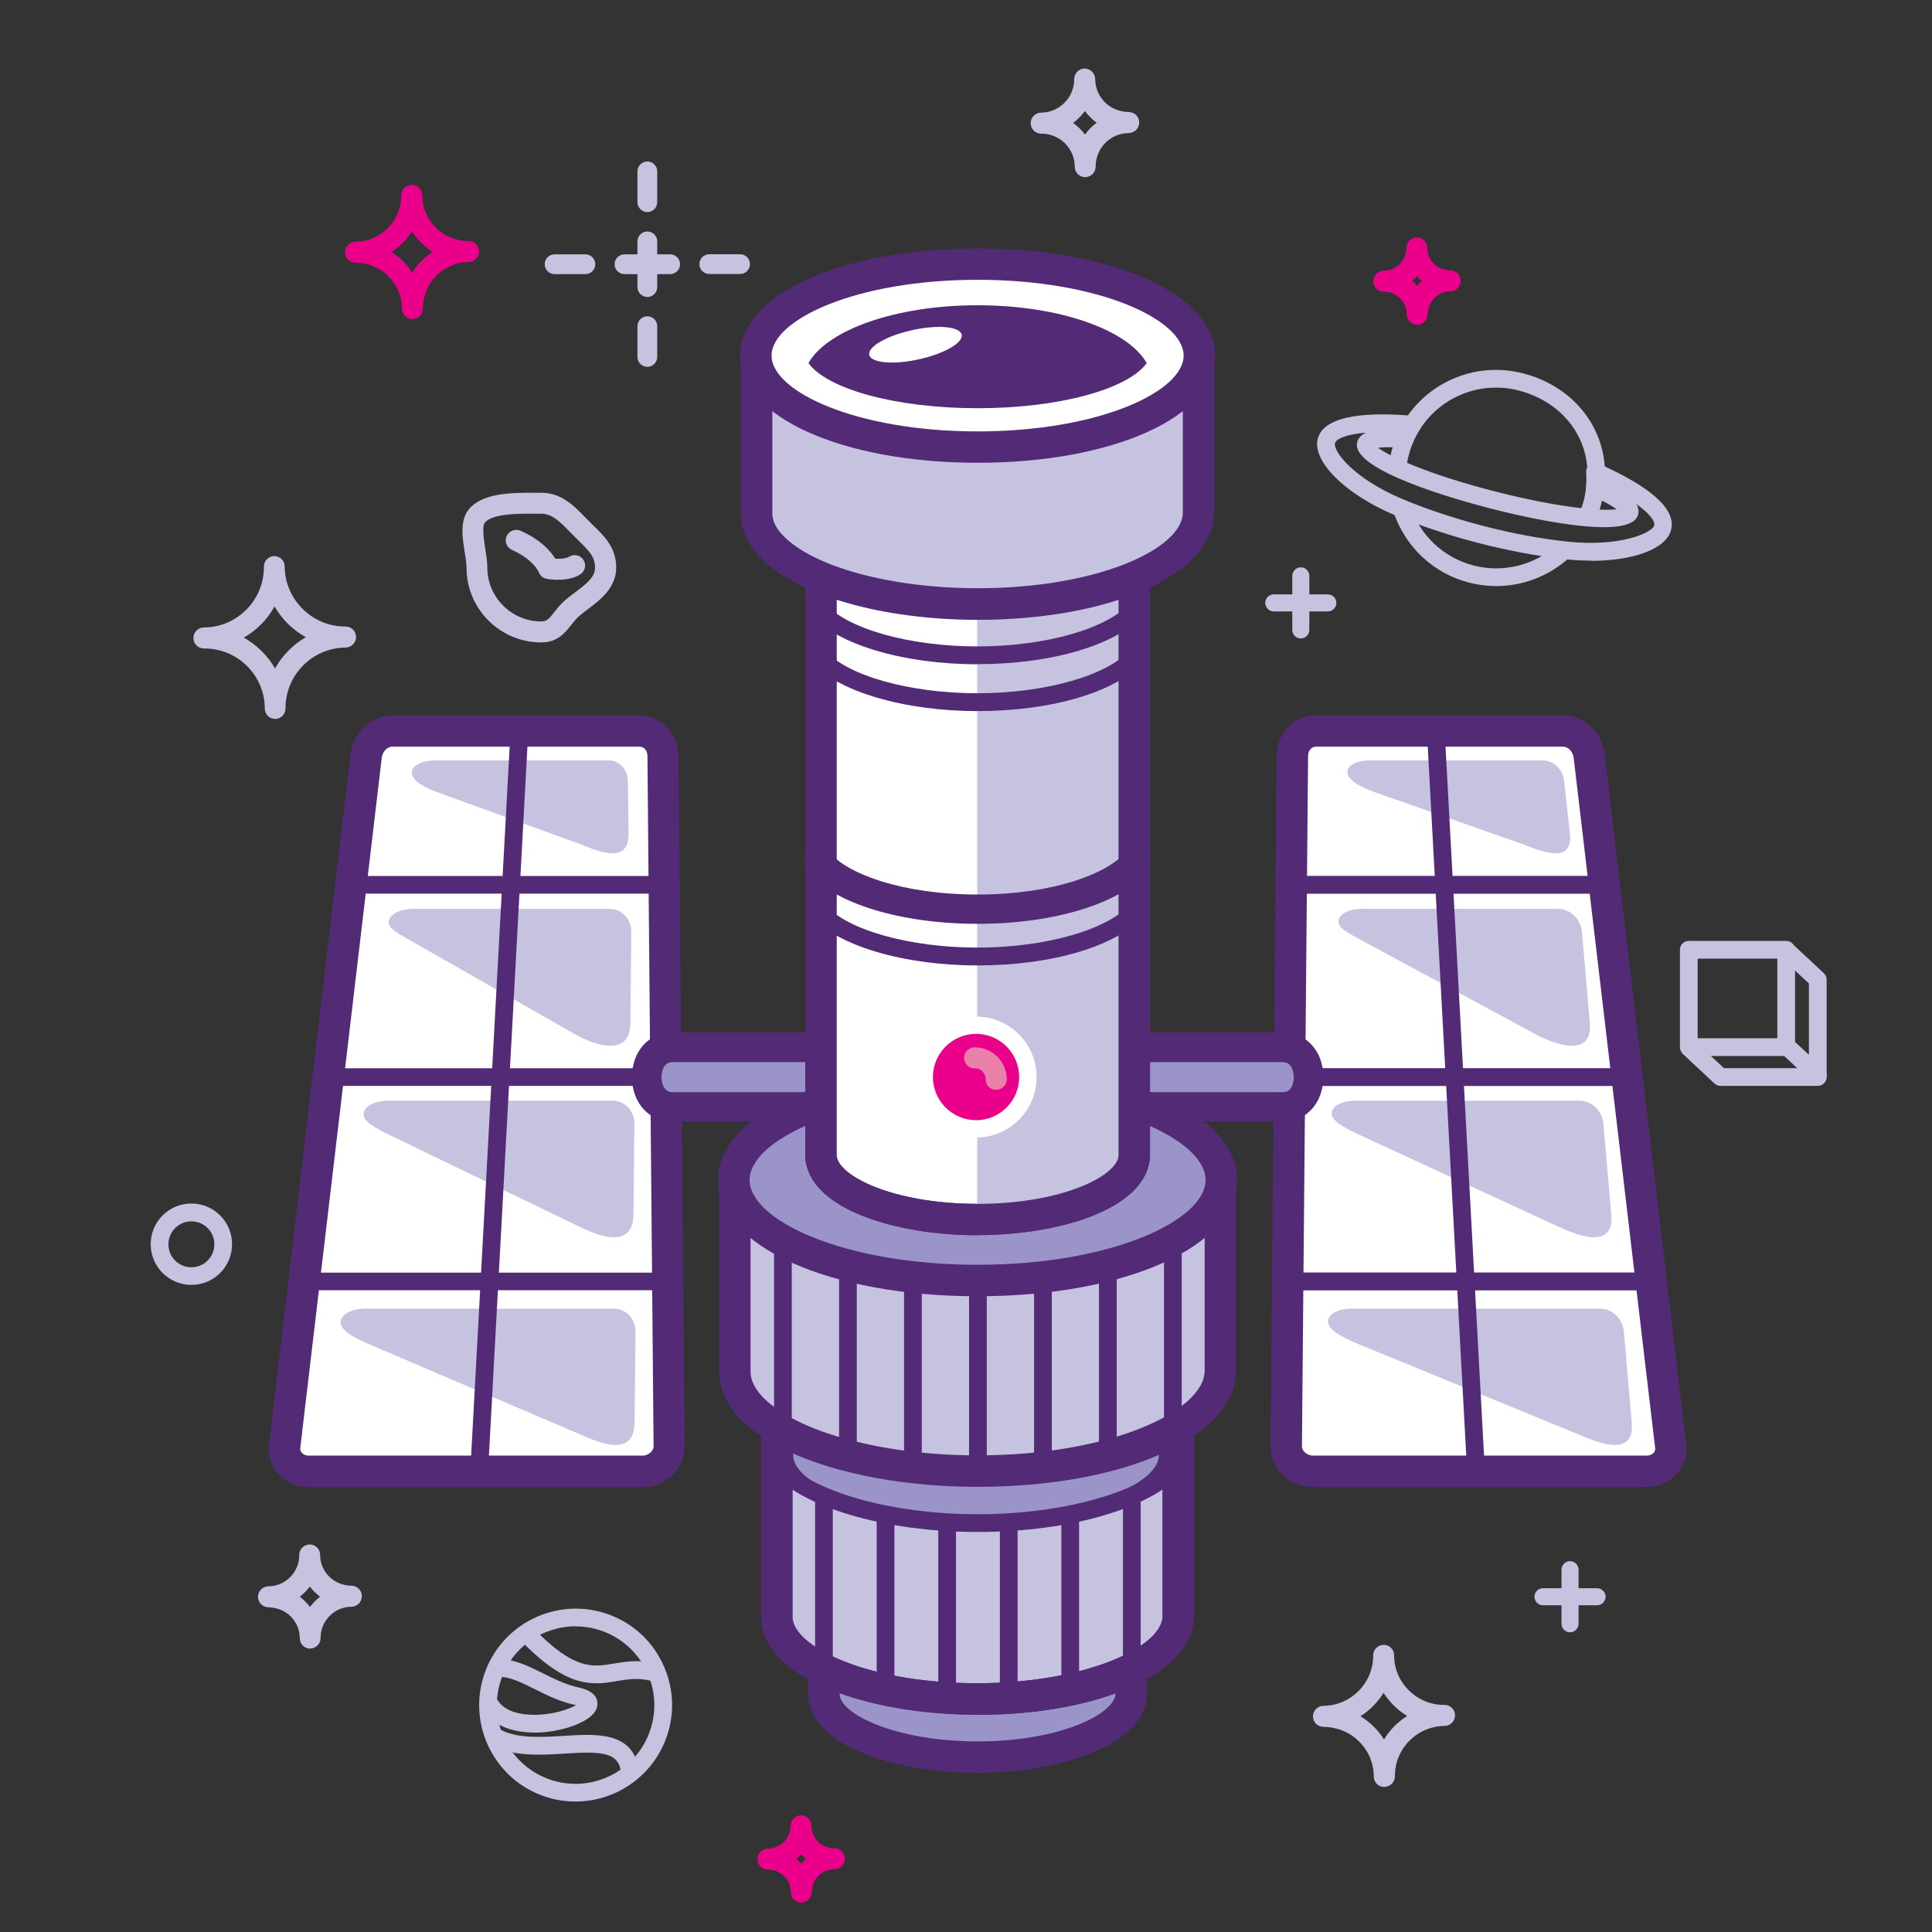 <?xml version="1.0" encoding="UTF-8"?><svg id="Layer_1" xmlns="http://www.w3.org/2000/svg" viewBox="0 0 170 170"><rect x="0" y="0" width="170" height="170" fill="#333333" stroke="none"/><defs><style>.cls-1,.cls-2,.cls-3,.cls-4,.cls-5{fill-rule:evenodd;}.cls-1,.cls-6{fill:#eb008b;}.cls-7,.cls-2{fill:#fff;}.cls-8,.cls-3{fill:#9a94c8;}.cls-9,.cls-4{fill:#c6c3e1;}.cls-10{fill:#eb80ab;}.cls-5,.cls-11{fill:#522a75;}</style></defs><g><path class="cls-7" d="M34.54,64.32h21.72c1.21,0,2.07,.99,2.08,2.2l.55,60.74c.01,1.21-1.11,2.2-2.32,2.2H27.13c-1.21,0-2.23-.99-2.08-2.2l7.17-60.74c.14-1.21,1.11-2.2,2.32-2.2Z"/><path class="cls-11" d="M56.56,130.85H27.13c-1.01,0-1.98-.43-2.64-1.17-.64-.72-.93-1.63-.82-2.57l7.17-60.74c.23-1.95,1.82-3.42,3.7-3.42h21.71c1.92,0,3.45,1.57,3.46,3.57l.54,60.74c0,.91-.36,1.79-1.03,2.47-.71,.72-1.68,1.13-2.67,1.13Zm-22.02-65.15c-.52,0-.89,.5-.95,.98l-7.17,60.74c-.02,.15,.03,.29,.14,.41,.14,.16,.35,.25,.58,.25h29.43c.25,0,.52-.12,.71-.31,.09-.09,.23-.27,.23-.5l-.54-60.74c0-.4-.22-.83-.7-.83h-21.71Z"/></g><path class="cls-11" d="M27.27,113.54c-.43,0-.78-.35-.78-.78s.35-.78,.78-.78h30.96c.43-.01,.78,.34,.78,.77s-.35,.78-.78,.78H27.27Z"/><path class="cls-11" d="M31.48,78.64c-.43,0-.78-.35-.78-.78s.35-.78,.78-.78h26.35c.43-.01,.78,.34,.78,.77s-.35,.78-.78,.78H31.48Z"/><path class="cls-4" d="M32.28,115.15h21.71c1.12,0,1.94,.92,1.93,2.04l-.08,7.97c-.03,3.34-3.54,1.59-4.9,1.01l-18.44-7.88c-1.85-.79-2.63-1.42-2.52-2.05,.1-.63,1.01-1.1,2.31-1.1Z"/><path class="cls-4" d="M34.3,96.85h19.59c1.12,0,1.94,.92,1.93,2.04l-.08,7.97c-.03,3.34-3.57,1.65-4.9,1.01l-16.32-7.88c-1.81-.87-2.63-1.42-2.52-2.05,.1-.63,1.01-1.1,2.31-1.1Z"/><path class="cls-4" d="M36.51,79.97h17.11c1.12,0,1.94,.92,1.93,2.04l-.08,7.97c-.03,3.34-3.62,1.74-4.9,1.01l-13.84-7.88c-1.74-.99-2.63-1.42-2.52-2.05,.1-.63,1.01-1.1,2.31-1.1Z"/><path class="cls-4" d="M38.31,66.91h15.23c1,0,1.7,.82,1.71,1.81l.06,4.62c.04,2.97-3.13,1.35-4.36,.9l-12.46-4.53c-1.68-.61-2.34-1.26-2.25-1.82,.09-.56,.9-.98,2.06-.98Z"/><path class="cls-11" d="M28.96,95.56c-.43,0-.78-.35-.78-.78s.35-.78,.78-.78h29.4c.43-.01,.78,.34,.78,.77s-.35,.78-.78,.78H28.96Z"/><path class="cls-11" d="M42.16,130.32s-.03,0-.04,0c-.43-.02-.76-.39-.74-.82l3.54-65.16c.02-.43,.44-.77,.82-.74,.43,.02,.76,.39,.74,.82l-3.54,65.16c-.02,.42-.37,.74-.78,.74Z"/><g><path class="cls-7" d="M137.51,64.32h-21.72c-1.21,0-2.07,.99-2.08,2.2l-.55,60.74c-.01,1.21,1.11,2.2,2.32,2.2h29.43c1.21,0,2.23-.99,2.08-2.2l-7.17-60.74c-.14-1.21-1.11-2.2-2.32-2.2Z"/><path class="cls-11" d="M144.92,130.85h-29.43c-.99,0-1.96-.41-2.67-1.13-.67-.68-1.04-1.56-1.03-2.47l.54-60.74c.02-2,1.54-3.57,3.46-3.57h21.71c1.88,0,3.47,1.47,3.7,3.42l7.17,60.74c.11,.94-.18,1.86-.81,2.57-.66,.75-1.63,1.18-2.64,1.18Zm-29.12-65.15c-.48,0-.7,.43-.7,.83l-.54,60.74c0,.23,.14,.41,.23,.5,.19,.19,.46,.31,.71,.31h29.43c.22,0,.44-.09,.58-.25,.11-.12,.15-.26,.13-.41l-7.17-60.74c-.07-.55-.48-.98-.95-.98h-21.71Z"/></g><path class="cls-11" d="M144.77,113.54h-30.96c-.43-.01-.78-.36-.78-.79s.35-.78,.78-.78h30.96c.43,.01,.78,.36,.78,.79s-.35,.78-.78,.78Z"/><path class="cls-11" d="M140.57,78.64h-26.35c-.43-.01-.78-.36-.78-.79s.35-.78,.78-.78h26.35c.43,.01,.78,.36,.78,.79s-.35,.78-.78,.78Z"/><path class="cls-4" d="M119.06,115.15h21.71c1.12,0,2.03,.92,2.12,2.04l.69,7.97c.29,3.34-3.39,1.59-4.8,1.01l-19.2-7.88c-1.93-.79-2.76-1.42-2.72-2.05,.04-.63,.9-1.1,2.21-1.1Z"/><path class="cls-4" d="M119.38,96.85h19.59c1.12,0,2.02,.92,2.12,2.04l.69,7.97c.29,3.34-3.41,1.65-4.8,1.01l-17.08-7.88c-1.89-.87-2.76-1.42-2.72-2.05,.04-.63,.9-1.1,2.21-1.1Z"/><path class="cls-4" d="M119.97,79.97h17.11c1.12,0,2.03,.92,2.12,2.04l.69,7.97c.29,3.34-3.46,1.74-4.8,1.01l-14.6-7.88c-1.83-.99-2.76-1.42-2.72-2.05,.04-.63,.9-1.1,2.21-1.1Z"/><path class="cls-4" d="M120.51,66.91h15.23c1,0,1.78,.82,1.89,1.81l.51,4.62c.33,2.97-3,1.35-4.27,.9l-12.89-4.53c-1.74-.61-2.46-1.26-2.42-1.82,.04-.56,.81-.98,1.97-.98Z"/><path class="cls-11" d="M143.08,95.56h-29.4c-.43-.01-.78-.36-.78-.79s.35-.78,.78-.78h29.4c.43,.01,.78,.36,.78,.79s-.35,.78-.78,.78Z"/><path class="cls-11" d="M129.88,130.32c-.41,0-.75-.32-.78-.74l-3.54-65.16c-.02-.43,.31-.8,.74-.82,.41-.03,.8,.31,.82,.74l3.54,65.16c.02,.43-.31,.8-.74,.82-.01,0-.03,0-.04,0Z"/><g><path class="cls-8" d="M100.39,97.39h12.51c2.99,0,2.99-5.23,0-5.23h-12.51c-.77,0-1.4,.65-1.4,1.44v2.36c0,.79,.63,1.44,1.4,1.44Z"/><path class="cls-11" d="M112.9,98.69h-12.51c-1.49,0-2.7-1.23-2.7-2.74v-2.36c0-1.51,1.21-2.74,2.7-2.74h12.51c2.05,0,3.54,1.65,3.54,3.92s-1.49,3.92-3.54,3.92Zm-12.51-5.23s-.1,.05-.1,.14v2.36c0,.08,.06,.14,.1,.14h12.51c.92,0,.94-1.18,.94-1.32s-.03-1.32-.94-1.32h-12.51Z"/></g><g><path class="cls-8" d="M71.66,97.39h-12.51c-2.99,0-2.99-5.23,0-5.23h12.51c.77,0,1.4,.65,1.4,1.44v2.36c0,.79-.63,1.44-1.4,1.44Z"/><path class="cls-11" d="M71.66,98.69h-12.51c-2.05,0-3.54-1.65-3.54-3.92s1.49-3.92,3.54-3.92h12.51c1.49,0,2.7,1.23,2.7,2.74v2.36c0,1.51-1.21,2.74-2.7,2.74Zm-12.51-5.23c-.92,0-.94,1.18-.94,1.32s.03,1.32,.94,1.32h12.51s.1-.05,.1-.14v-2.36c0-.08-.06-.14-.1-.14h-12.51Z"/></g><g><path class="cls-8" d="M99.54,136.78h-27.04v12.22h0c-.09,3.1,6.05,5.61,13.52,5.61s13.52-2.51,13.52-5.6h0v-12.23Z"/><path class="cls-11" d="M86.02,156c-5.93,0-11.26-1.54-13.57-3.92-.91-.93-1.37-2.01-1.33-3.1v-12.19c0-.76,.62-1.38,1.38-1.38h27.04c.76,0,1.38,.62,1.38,1.38v12.22c0,4.54-7.68,6.99-14.9,6.99Zm-12.14-17.83v10.84c-.01,.39,.18,.75,.55,1.14,1.44,1.48,5.68,3.08,11.59,3.08,7.41,0,12.14-2.5,12.14-4.22v-10.85h-24.28Z"/></g><g><path class="cls-9" d="M103.69,126.2h-35.34v15.97h0c-.12,4.05,7.91,7.33,17.67,7.33s17.67-3.28,17.67-7.32h0v-15.98Z"/><path class="cls-11" d="M86.02,150.88c-7.64,0-14.49-1.96-17.43-4.99-1.1-1.14-1.66-2.43-1.62-3.75v-15.94c0-.76,.62-1.38,1.38-1.38h35.34c.76,0,1.38,.62,1.38,1.38v15.98c0,4.97-8.19,8.71-19.05,8.71Zm-16.29-23.3v14.59c-.02,.61,.27,1.19,.84,1.79,2.01,2.07,7.56,4.15,15.44,4.15,9.32,0,16.29-3.13,16.29-5.93v-14.6h-32.57Z"/></g><g><path class="cls-11" d="M72.5,146.55c-.43,0-.78-.35-.78-.78v-16.95c0-.43,.35-.78,.78-.78s.78,.35,.78,.78v16.95c0,.43-.35,.78-.78,.78Z"/><path class="cls-11" d="M77.92,149.02c-.43,0-.78-.35-.78-.78v-19.42c0-.43,.35-.78,.78-.78s.78,.35,.78,.78v19.42c0,.43-.35,.78-.78,.78Z"/><path class="cls-11" d="M83.34,149.33c-.43,0-.78-.35-.78-.78v-19.73c0-.43,.35-.78,.78-.78s.78,.35,.78,.78v19.73c0,.43-.35,.78-.78,.78Z"/><path class="cls-11" d="M88.76,149.33c-.43,0-.78-.35-.78-.78v-19.73c0-.43,.35-.78,.78-.78s.78,.35,.78,.78v19.73c0,.43-.35,.78-.78,.78Z"/><path class="cls-11" d="M94.17,149.02c-.43,0-.78-.35-.78-.78v-19.42c0-.43,.35-.78,.78-.78s.78,.35,.78,.78v19.42c0,.43-.35,.78-.78,.78Z"/><path class="cls-11" d="M99.59,146.55c-.43,0-.78-.35-.78-.78v-16.95c0-.43,.35-.78,.78-.78s.78,.35,.78,.78v16.95c0,.43-.35,.78-.78,.78Z"/></g><g><path class="cls-3" d="M85.88,134.11c9.22,0,16.74-2.73,16.74-6.08s-7.52-6.08-16.74-6.08-16.74,2.73-16.74,6.08,7.52,6.08,16.74,6.08Z"/><path class="cls-11" d="M85.88,134.76c-8.55,0-17.39-2.52-17.39-6.73s8.84-6.73,17.39-6.73,17.39,2.52,17.39,6.73-8.84,6.73-17.39,6.73Zm0-12.15c-9.48,0-16.09,2.86-16.09,5.43s6.61,5.43,16.09,5.43,16.09-2.86,16.09-5.43-6.61-5.43-16.09-5.43Z"/></g><path class="cls-11" d="M86.02,150.88c-7.64,0-14.49-1.96-17.43-4.99-1.1-1.14-1.66-2.43-1.62-3.75v-15.94c0-.76,.62-1.38,1.38-1.38h35.34c.76,0,1.38,.62,1.38,1.38v15.98c0,4.97-8.19,8.71-19.05,8.71Zm-16.29-23.3v14.59c-.02,.61,.27,1.19,.84,1.79,2.01,2.07,7.56,4.15,15.44,4.15,9.32,0,16.29-3.13,16.29-5.93v-14.6h-32.57Z"/><path class="cls-11" d="M86.02,134.8c-8.17,0-15.53-2.18-18.31-5.42-.28-.33-.24-.82,.08-1.1,.33-.28,.82-.24,1.1,.08,2.46,2.87,9.5,4.88,17.13,4.88s14.63-1.98,17.12-4.93c.28-.33,.77-.37,1.1-.09s.37,.77,.09,1.1c-2.81,3.33-10,5.48-18.31,5.48Z"/><g><path class="cls-9" d="M107.38,104.42h-42.72v16.17h0c-.15,4.89,9.57,8.86,21.36,8.86s21.36-3.96,21.36-8.84h0v-16.18Z"/><path class="cls-11" d="M86.02,130.83c-9.17,0-17.36-2.34-20.86-5.95-1.28-1.31-1.92-2.81-1.88-4.32v-16.14c0-.76,.62-1.38,1.38-1.38h42.72c.76,0,1.38,.62,1.38,1.38v16.17c0,5.84-9.78,10.24-22.74,10.24Zm-19.98-25.03v14.79c-.02,.81,.35,1.59,1.1,2.36,2.97,3.06,10.55,5.11,18.88,5.11,11.77,0,19.98-3.93,19.98-7.46v-14.8h-39.96Z"/></g><g><path class="cls-11" d="M68.89,125.58c-.43,0-.78-.35-.78-.78v-14.93c0-.43,.35-.78,.78-.78s.78,.35,.78,.78v14.93c0,.43-.35,.78-.78,.78Z"/><path class="cls-11" d="M74.61,127.98c-.43,0-.78-.35-.78-.78v-17.33c0-.43,.35-.78,.78-.78s.78,.35,.78,.78v17.33c0,.43-.35,.78-.78,.78Z"/><path class="cls-11" d="M80.33,129.82c-.43,0-.78-.35-.78-.78v-19.17c0-.43,.35-.78,.78-.78s.78,.35,.78,.78v19.17c0,.43-.35,.78-.78,.78Z"/><path class="cls-11" d="M86.05,129.82c-.43,0-.78-.35-.78-.78v-19.17c0-.43,.35-.78,.78-.78s.78,.35,.78,.78v19.17c0,.43-.35,.78-.78,.78Z"/><path class="cls-11" d="M91.77,129.82c-.43,0-.78-.35-.78-.78v-19.17c0-.43,.35-.78,.78-.78s.78,.35,.78,.78v19.17c0,.43-.35,.78-.78,.78Z"/><path class="cls-11" d="M97.48,127.98c-.43,0-.78-.35-.78-.78v-17.33c0-.43,.35-.78,.78-.78s.78,.35,.78,.78v17.33c0,.43-.35,.78-.78,.78Z"/><path class="cls-11" d="M103.2,125.58c-.43,0-.78-.35-.78-.78v-14.93c0-.43,.35-.78,.78-.78s.78,.35,.78,.78v14.93c0,.43-.35,.78-.78,.78Z"/></g><g><path class="cls-8" d="M86.02,94.99c-11.84,0-21.44,3.96-21.44,8.85s9.6,8.84,21.44,8.84,21.44-3.96,21.44-8.84-9.6-8.85-21.44-8.85Z"/><path class="cls-11" d="M86.02,114.06c-13.01,0-22.83-4.4-22.83-10.23s9.81-10.23,22.83-10.23,22.83,4.4,22.83,10.23-9.81,10.23-22.83,10.23Zm0-17.69c-11.82,0-20.06,3.93-20.06,7.46s8.24,7.46,20.06,7.46,20.06-3.93,20.06-7.46-8.24-7.46-20.06-7.46Z"/></g><g><path class="cls-7" d="M72.24,38.94h27.57v62.91h-.01c-.29,3.03-6.35,5.45-13.77,5.45s-13.48-2.42-13.77-5.45h-.01V38.94Z"/><path class="cls-11" d="M86.02,108.69c-7.09,0-14.48-2.23-15.12-6.49-.03-.11-.04-.23-.04-.35V38.94c0-.76,.62-1.38,1.38-1.38h27.57c.76,0,1.38,.62,1.38,1.38v62.91c0,.12-.02,.24-.05,.35-.65,4.26-8.04,6.48-15.12,6.48Zm-12.4-7.02s0,.03,0,.05c.17,1.76,4.97,4.21,12.4,4.21s12.23-2.45,12.4-4.21c0-.02,0-.03,0-.05V40.32h-24.81v61.35Z"/></g><path class="cls-9" d="M85.97,38.94h13.84v62.91h-.01c-.29,3.03-6.35,5.45-13.77,5.45h-.05V38.94Z"/><circle class="cls-7" cx="85.89" cy="94.77" r="5.32"/><path class="cls-1" d="M85.89,98.57c2.09,0,3.79-1.71,3.79-3.8s-1.7-3.8-3.79-3.8-3.8,1.71-3.8,3.8,1.71,3.8,3.8,3.8Z"/><path class="cls-10" d="M87.65,95.9c-.51,0-.92-.41-.92-.92,0-.54-.42-1.01-.98-.97h0c-.51,0-.92-.41-.92-.92,0-.51,.41-.92,.92-.93h.02c1.55,0,2.81,1.25,2.82,2.8,0,.51-.41,.92-.92,.93h0Z"/><path class="cls-11" d="M86.02,108.69c-7.09,0-14.48-2.23-15.12-6.49-.03-.11-.04-.23-.04-.35V38.94c0-.76,.62-1.38,1.38-1.38h27.57c.76,0,1.38,.62,1.38,1.38v62.91c0,.12-.02,.24-.05,.35-.65,4.26-8.04,6.48-15.12,6.48Zm-12.4-7.02s0,.03,0,.05c.17,1.76,4.97,4.21,12.4,4.21s12.23-2.45,12.4-4.21c0-.02,0-.03,0-.05V40.32h-24.81v61.35Z"/><g><path class="cls-9" d="M105.46,31.9h-38.88v13.2h0c-.13,4.45,8.7,8.06,19.44,8.06s19.44-3.61,19.44-8.05h0v-13.21Z"/><path class="cls-11" d="M86.02,54.54c-8.37,0-15.86-2.14-19.08-5.45-1.18-1.22-1.79-2.61-1.75-4.02v-13.17c0-.76,.62-1.38,1.38-1.38h38.88c.76,0,1.38,.62,1.38,1.38v13.2c0,5.39-8.95,9.44-20.82,9.44Zm-18.06-21.26v11.81c-.02,.71,.3,1.38,.97,2.06,2.68,2.76,9.55,4.61,17.09,4.61,10.64,0,18.06-3.51,18.06-6.67v-11.83h-36.12Z"/></g><g><path class="cls-7" d="M86.02,23.24c-10.78,0-19.52,3.6-19.52,8.05s8.74,8.05,19.52,8.05,19.52-3.6,19.52-8.05-8.74-8.05-19.52-8.05Z"/><path class="cls-11" d="M86.02,40.72c-11.91,0-20.9-4.05-20.9-9.43s8.98-9.43,20.9-9.43,20.9,4.05,20.9,9.43-8.98,9.43-20.9,9.43Zm0-16.1c-10.69,0-18.13,3.51-18.13,6.67s7.45,6.67,18.13,6.67,18.13-3.51,18.13-6.67-7.45-6.67-18.13-6.67Z"/></g><path class="cls-5" d="M71.14,31.95c1.64,2.28,7.68,3.97,14.88,3.97s13.24-1.69,14.88-3.97c-1.64-2.92-7.68-5.09-14.88-5.09s-13.24,2.17-14.88,5.09Z"/><path class="cls-11" d="M86.02,81.29c-6.72,0-12.57-1.78-14.91-4.53-.46-.54-.4-1.36,.15-1.82s1.36-.39,1.82,.15c1.48,1.74,6.17,3.62,12.95,3.62s11.46-1.9,12.94-3.66c.46-.55,1.27-.62,1.82-.16,.55,.46,.62,1.27,.16,1.82-2.33,2.78-8.19,4.58-14.92,4.58Z"/><path class="cls-2" d="M80.27,29.05c2.24-.5,4.19-.32,4.35,.39,.16,.71-1.53,1.69-3.78,2.18-2.24,.5-4.19,.32-4.35-.39-.16-.71,1.53-1.69,3.78-2.18Z"/><path class="cls-11" d="M86.02,84.95c-6.52,0-12.39-1.75-14.62-4.35-.28-.33-.24-.82,.08-1.1,.33-.28,.82-.24,1.1,.08,1.92,2.24,7.44,3.8,13.43,3.8s11.52-1.58,13.43-3.84c.28-.33,.77-.37,1.1-.09,.33,.28,.37,.77,.09,1.1-2.25,2.67-7.99,4.4-14.62,4.4Z"/><path class="cls-11" d="M86.02,58.45c-6.52,0-12.39-1.75-14.62-4.35-.28-.33-.24-.82,.08-1.1s.82-.24,1.1,.08c1.92,2.24,7.44,3.8,13.43,3.8s11.52-1.58,13.43-3.85c.28-.33,.77-.37,1.1-.09s.37,.77,.09,1.1c-2.25,2.67-7.99,4.4-14.62,4.4Z"/><path class="cls-11" d="M86.02,62.57c-6.52,0-12.39-1.75-14.62-4.35-.28-.33-.24-.82,.08-1.1,.33-.28,.82-.24,1.1,.08,1.92,2.24,7.44,3.8,13.43,3.8s11.52-1.58,13.43-3.84c.28-.33,.77-.37,1.1-.09,.33,.28,.37,.77,.09,1.1-2.25,2.67-7.99,4.4-14.62,4.4Z"/><path class="cls-6" d="M70.51,167.41c-.51,0-.92-.41-.92-.92,0-1.1-.9-1.98-2-1.98h-.02c-.51,0-.92-.41-.92-.92h0c0-.51,.41-.92,.92-.93,.53,0,1.03-.21,1.41-.59s.58-.88,.58-1.41h0c0-.51,.41-.92,.92-.93h0c.51,0,.92,.41,.92,.92,0,1.1,.9,1.98,2,1.98,0,0,.01,0,.02,0,.51,0,.92,.41,.92,.92h0c0,.51-.41,.92-.92,.93-.53,0-1.03,.21-1.41,.59-.37,.38-.58,.88-.58,1.42h0c0,.51-.41,.92-.92,.93h0Zm-.44-3.84c.15,.13,.29,.27,.43,.42,.06-.08,.13-.15,.2-.22s.14-.14,.22-.21c-.15-.13-.29-.27-.43-.42-.06,.08-.13,.15-.2,.22-.07,.07-.14,.14-.22,.21Z"/><path class="cls-6" d="M36.29,28.07c-.51,0-.92-.41-.92-.92,0-1.08-.44-2.1-1.21-2.86-.76-.75-1.77-1.17-2.85-1.17-.01,0-.02,0-.03,0-.51,0-.92-.41-.92-.92h0c0-.51,.41-.92,.92-.93,2.24-.02,4.04-1.85,4.03-4.08h0c0-.51,.41-.92,.92-.93h0c.51,0,.92,.41,.92,.92,0,1.08,.43,2.1,1.21,2.86,.76,.75,1.78,1.17,2.85,1.17,.01,0,.02,0,.03,0,.51,0,.92,.41,.92,.92h0c0,.51-.41,.92-.92,.93-1.08,0-2.1,.44-2.86,1.21-.76,.77-1.17,1.79-1.17,2.88h0c0,.51-.41,.92-.92,.93h0Zm-1.84-5.89c.36,.23,.7,.49,1.01,.8,.31,.31,.58,.64,.81,1,.23-.36,.49-.7,.8-1.01,.31-.31,.64-.58,1-.81-.36-.23-.7-.49-1.01-.8-.31-.31-.58-.64-.81-1-.46,.73-1.07,1.35-1.8,1.82Z"/><path class="cls-6" d="M124.7,28.57c-.51,0-.92-.41-.92-.92,0-1.1-.9-1.98-2-1.98,0,0-.01,0-.02,0-.51,0-.92-.41-.92-.92h0c0-.51,.41-.92,.92-.93,.53,0,1.03-.21,1.41-.59s.58-.88,.58-1.41h0c0-.51,.41-.92,.92-.93h0c.51,0,.92,.41,.92,.92,0,1.1,.9,1.98,2,1.98,0,0,.01,0,.02,0,.51,0,.92,.41,.92,.92h0c0,.51-.41,.92-.92,.93-1.1,0-1.99,.91-1.98,2.01h0c0,.51-.41,.92-.92,.93h0Zm-.44-3.84c.15,.13,.3,.27,.43,.42,.13-.15,.27-.3,.42-.43-.15-.13-.3-.27-.43-.42-.06,.08-.13,.15-.2,.22-.07,.07-.14,.14-.22,.21Z"/><path class="cls-9" d="M140.02,49.33c-.75,0-1.54-.04-2.35-.13-2.36-.26-4.88-.73-7.5-1.4-2.66-.68-5.33-1.58-7.53-2.51-4.32-1.84-7.19-4.72-6.69-6.68,.57-2.23,4.88-2.33,8.4-2.02,.27,.02,.51,.19,.63,.43,.12,.24,.11,.53-.04,.76-.24,.39-.44,.77-.61,1.15-.13,.3-.48,.51-.79,.48-1.19-.1-1.89-.06-2.29-.01,1.08,.79,4.43,2.33,10.21,3.82,5.79,1.49,9.46,1.76,10.79,1.59-.35-.26-1.01-.66-2.24-1.2-.31-.14-.5-.46-.46-.79,.04-.41,.05-.84,.02-1.26-.02-.27,.11-.53,.33-.69,.22-.16,.51-.18,.76-.07,4.69,2.08,6.84,4.04,6.38,5.83-.43,1.67-3.3,2.72-7.04,2.72Zm-19.83-11.26c-1.8,.15-2.63,.57-2.72,.92-.19,.73,1.68,3.11,5.79,4.86,2.13,.91,4.72,1.77,7.31,2.44,2.54,.66,4.99,1.11,7.28,1.36,4.71,.51,7.54-.77,7.71-1.42,.09-.33-.34-1-1.58-1.88,.19,.31,.24,.62,.16,.93-.63,2.44-10.14,.2-13.04-.55-2.9-.75-12.31-3.38-11.68-5.82,.1-.37,.35-.65,.78-.84Zm22.44,7.07h0Z"/><path class="cls-9" d="M131.66,51.57c-.79,0-1.59-.1-2.38-.3-3.15-.81-5.65-3.15-6.67-6.25-.13-.41,.09-.85,.5-.98,.41-.14,.85,.09,.99,.5,.85,2.59,2.94,4.54,5.57,5.22,2.57,.66,5.29,0,7.27-1.76,.32-.29,.82-.26,1.1,.06s.26,.81-.06,1.1c-1.77,1.57-4.02,2.41-6.32,2.41Z"/><path class="cls-9" d="M139.71,46.21c-.1,0-.2-.02-.3-.06-.4-.17-.59-.62-.42-1.02,.15-.36,.27-.72,.37-1.09,.1-.4,.17-.82,.22-1.23,.04-.43,.41-.74,.85-.7,.43,.04,.74,.42,.7,.85-.05,.49-.13,.99-.26,1.47-.11,.44-.26,.87-.43,1.29-.12,.3-.42,.48-.72,.48Z"/><path class="cls-9" d="M140.45,41.95c-.41,0-.75-.32-.78-.73-.21-3.28-2.58-5.97-6.04-6.86-3.34-.86-6.83,.51-8.69,3.42-.23,.36-.71,.47-1.08,.24-.36-.23-.47-.71-.24-1.08,2.22-3.47,6.4-5.12,10.39-4.09,4.12,1.06,6.95,4.31,7.2,8.27,.03,.43-.3,.8-.73,.83-.02,0-.03,0-.05,0Z"/><path class="cls-9" d="M122.97,41.92s-.06,0-.08,0c-.43-.05-.74-.43-.69-.86,.05-.46,.13-.92,.25-1.37,.12-.46,.28-.92,.46-1.37,.17-.4,.63-.58,1.02-.41,.4,.17,.58,.63,.41,1.02-.16,.37-.29,.76-.39,1.15-.1,.37-.17,.76-.21,1.14-.04,.4-.38,.7-.77,.7Z"/><path class="cls-9" d="M95.49,15.59c-.51,0-.92-.41-.92-.92,0-.78-.32-1.52-.87-2.07-.55-.54-1.28-.84-2.06-.84,0,0-.02,0-.03,0-.51,0-.92-.41-.92-.92h0c0-.51,.41-.92,.92-.93,1.62-.01,2.92-1.34,2.91-2.95h0c0-.51,.41-.92,.92-.93,.49,0,.92,.41,.93,.92,0,.78,.31,1.52,.87,2.07,.56,.55,1.32,.82,2.08,.84h0c.51,0,.92,.41,.92,.92h0c0,.51-.41,.92-.92,.93-1.62,.01-2.92,1.33-2.91,2.95h0c0,.51-.41,.92-.92,.93h0Zm-1.06-4.77c.2,.14,.38,.3,.56,.47,.18,.17,.34,.36,.48,.55,.29-.4,.63-.75,1.03-1.04-.2-.14-.38-.3-.56-.48-.18-.17-.34-.36-.48-.55-.29,.4-.63,.75-1.03,1.04Z"/><path class="cls-9" d="M47.63,56.53c-3.63,0-6.58-2.95-6.58-6.58,0-.37-.08-.85-.16-1.37-.21-1.3-.44-2.78,.37-3.77,1.22-1.48,3.91-1.46,5.88-1.45h.5c1.75,0,2.86,1.14,3.83,2.14l.76,.76c.93,.9,1.99,1.92,1.99,3.68s-1.37,2.82-2.47,3.65c-.28,.21-.55,.41-.8,.63-.25,.22-.46,.48-.68,.76-.54,.69-1.22,1.55-2.63,1.55Zm-1.06-11.33c-1.41,0-3.31,.07-3.9,.78-.28,.34-.09,1.52,.03,2.3,.09,.59,.18,1.15,.18,1.66,0,2.61,2.13,4.74,4.74,4.74,.48,0,.68-.21,1.18-.85,.25-.32,.54-.68,.92-1.01,.28-.24,.59-.48,.9-.71,1.08-.81,1.74-1.36,1.74-2.17,0-.93-.52-1.47-1.43-2.35l-.81-.81c-.82-.85-1.53-1.58-2.5-1.58h-.51c-.17,0-.35,0-.54,0Zm2.56,5.82c-.46,0-.84-.05-1.02-.09-.31-.05-.57-.26-.69-.55-.24-.56-.99-1.38-2.37-1.99-.46-.21-.68-.75-.47-1.22,.21-.46,.75-.67,1.22-.47,1.77,.78,2.64,1.79,3.06,2.46,.51,.03,.99-.03,1.21-.17,.43-.27,1-.15,1.27,.28,.27,.43,.15,1-.28,1.27-.58,.37-1.32,.47-1.92,.47Z"/><path class="cls-9" d="M121.8,157.24c-.51,0-.92-.41-.92-.92,0-1.18-.47-2.28-1.31-3.1-.84-.83-1.96-1.26-3.12-1.27h0c-.51,0-.92-.41-.92-.92h0c0-.51,.41-.92,.92-.93,2.43-.02,4.39-2.01,4.38-4.44h0c0-.51,.41-.92,.92-.93h0c.51,0,.92,.41,.92,.92,0,1.18,.47,2.28,1.31,3.1,.83,.82,1.93,1.27,3.09,1.27,.01,0,.02,0,.04,0,.51,0,.92,.41,.92,.92h0c0,.51-.41,.92-.92,.93-2.43,.02-4.39,2-4.37,4.43h0c0,.51-.41,.92-.92,.93h0Zm-2.1-6.23c.42,.25,.8,.55,1.16,.9,.35,.35,.66,.73,.92,1.15,.51-.84,1.21-1.55,2.04-2.07-.42-.25-.8-.55-1.16-.9-.35-.35-.66-.73-.92-1.14-.51,.84-1.21,1.55-2.04,2.07Z"/><g><path class="cls-9" d="M50.64,158.52c-.9,0-1.81-.14-2.7-.44-4.44-1.49-6.83-6.32-5.33-10.75,1.49-4.44,6.32-6.83,10.75-5.34h0c2.15,.72,3.89,2.24,4.89,4.27s1.17,4.33,.44,6.48c-1.19,3.54-4.51,5.78-8.05,5.78Zm.01-15.42c-2.89,0-5.6,1.83-6.57,4.72-1.22,3.62,.73,7.56,4.35,8.78,3.62,1.22,7.56-.73,8.78-4.35,.59-1.75,.46-3.63-.36-5.29-.82-1.66-2.24-2.9-3.99-3.49h0c-.73-.25-1.47-.36-2.21-.36Z"/><path class="cls-9" d="M55.43,156.67c-.38,0-.72-.28-.77-.68-.24-1.81-1.62-1.9-4.95-1.69-2.07,.13-4.41,.28-6.29-.66-.39-.19-.54-.66-.35-1.05,.19-.38,.66-.54,1.05-.35,1.51,.75,3.54,.62,5.5,.5,2.88-.18,6.13-.39,6.59,3.04,.06,.43-.24,.82-.67,.88-.04,0-.07,0-.11,0Zm-8.4-4.22c-1.88,0-3.67-.58-4.6-2.05-.23-.36-.12-.85,.25-1.08,.37-.23,.85-.12,1.08,.25,.67,1.07,2.09,1.31,3.16,1.32,1.66,.02,3.11-.47,3.77-.85-.03,0-.06-.01-.09-.02-1.34-.29-2.51-.87-3.54-1.39-.99-.49-1.92-.96-2.79-1.06-.43-.05-.74-.43-.69-.86,.05-.43,.43-.73,.86-.69,1.15,.13,2.2,.66,3.32,1.21,1,.5,2.03,1.01,3.17,1.26,1.06,.23,1.61,.69,1.64,1.38,.05,1.14-1.55,1.81-2.52,2.12-.94,.29-2,.47-3.02,.47Zm4.09-2.26h0Zm1.32-2.08c-1.65,0-3.62-.67-6.58-3.72-.3-.31-.29-.8,.02-1.1,.31-.3,.8-.29,1.1,.02,3.55,3.66,5.17,3.39,7.04,3.07,1.03-.17,2.19-.37,3.67,0,.42,.1,.67,.53,.57,.95-.11,.42-.53,.67-.95,.57-1.16-.29-2.07-.14-3.03,.02-.59,.1-1.19,.2-1.83,.2Z"/></g><path class="cls-9" d="M27.3,145.07c-.51,0-.92-.41-.92-.92,0-.73-.29-1.41-.81-1.93-.52-.51-1.21-.77-1.94-.79-.53-.02-.92-.41-.93-.92h0c0-.51,.41-.92,.92-.93,1.5-.01,2.72-1.24,2.71-2.75h0c0-.51,.41-.92,.92-.93h0c.51,0,.92,.41,.92,.92,0,.73,.29,1.41,.81,1.92,.52,.51,1.2,.77,1.94,.79h0c.51,0,.92,.41,.92,.92h0c0,.51-.41,.92-.92,.93-1.5,.01-2.72,1.24-2.71,2.75h0c0,.51-.41,.92-.92,.93h0Zm-.92-4.57c.17,.13,.33,.27,.48,.42s.29,.31,.42,.48c.25-.34,.55-.65,.89-.9-.17-.13-.33-.27-.49-.42-.15-.15-.29-.31-.42-.48-.25,.34-.55,.65-.89,.9Z"/><path class="cls-4" d="M48.8,22.38h2.71c.48,0,.87,.39,.87,.87h0c0,.48-.39,.87-.87,.87h-2.71c-.48,0-.87-.39-.87-.87h0c0-.48,.39-.87,.87-.87h0Zm9.03,6.32v2.71c0,.48-.39,.87-.87,.87h0c-.48,0-.87-.39-.87-.87v-2.71c0-.48,.39-.87,.87-.87h0c.48,0,.87,.39,.87,.87h0Zm0-7.46v1.14h1.14c.48,0,.87,.39,.87,.87h0c0,.48-.39,.87-.87,.87h-1.14v1.14c0,.48-.39,.87-.87,.87h0c-.48,0-.87-.39-.87-.87v-1.14h-1.14c-.48,0-.87-.39-.87-.87h0c0-.48,.39-.87,.87-.87h1.14v-1.14c0-.48,.39-.87,.87-.87h0c.48,0,.87,.39,.87,.87h0Zm0-6.16v2.71c0,.48-.39,.87-.87,.87h0c-.48,0-.87-.39-.87-.87v-2.71c0-.48,.39-.87,.87-.87h0c.48,0,.87,.39,.87,.87h0Zm4.58,7.29h2.71c.48,0,.87,.39,.87,.87h0c0,.48-.39,.87-.87,.87h-2.71c-.48,0-.87-.39-.87-.87h0c0-.48,.39-.87,.87-.87Z"/><path class="cls-4" d="M138.9,138.12v1.63h1.63c.41,0,.75,.34,.75,.75h0c0,.41-.34,.75-.75,.75h-1.63v1.63c0,.41-.34,.75-.75,.75h0c-.41,0-.75-.34-.75-.75v-1.63h-1.63c-.41,0-.75-.34-.75-.75h0c0-.41,.34-.75,.75-.75h1.63v-1.63c0-.41,.34-.75,.75-.75h0c.41,0,.75,.34,.75,.75Z"/><path class="cls-9" d="M16.84,113.06c-1.97,0-3.58-1.6-3.58-3.58s1.6-3.58,3.58-3.58,3.58,1.6,3.58,3.58-1.6,3.58-3.58,3.58Zm0-5.59c-1.11,0-2.02,.9-2.02,2.02s.9,2.02,2.02,2.02,2.02-.9,2.02-2.02-.9-2.02-2.02-2.02Z"/><path class="cls-9" d="M157.17,92.92h-8.57c-.43,0-.78-.35-.78-.78v-8.57c0-.43,.35-.78,.78-.78h8.57c.43,0,.78,.35,.78,.78v8.57c0,.43-.35,.78-.78,.78Zm-7.79-1.56h7.01v-7.01h-7.01v7.01Z"/><path class="cls-9" d="M159.96,95.55h-8.57c-.2,0-.39-.08-.53-.21l-2.74-2.56c-.31-.29-.33-.79-.04-1.1,.29-.31,.79-.33,1.1-.04l2.51,2.35h7.48v-7.45l-2.43-2.27c-.32-.29-.33-.79-.04-1.1,.3-.32,.79-.33,1.1-.04l2.68,2.5c.16,.15,.25,.35,.25,.57v8.57c0,.43-.35,.78-.78,.78Z"/><path class="cls-9" d="M159.96,95.4c-.19,0-.38-.07-.53-.21l-2.68-2.5c-.32-.29-.33-.79-.04-1.1,.3-.32,.79-.33,1.1-.04l2.68,2.5c.32,.29,.33,.79,.04,1.1-.15,.16-.36,.25-.57,.25Z"/><path class="cls-4" d="M115.21,50.67v1.63h1.63c.41,0,.75,.34,.75,.75h0c0,.41-.34,.75-.75,.75h-1.63v1.63c0,.41-.34,.75-.75,.75h0c-.41,0-.75-.34-.75-.75v-1.63h-1.63c-.41,0-.75-.34-.75-.75h0c0-.41,.34-.75,.75-.75h1.63v-1.63c0-.41,.34-.75,.75-.75h0c.41,0,.75,.34,.75,.75Z"/><path class="cls-9" d="M24.22,63.26c-.51,0-.92-.41-.92-.92,0-1.42-.57-2.76-1.58-3.75-1-.99-2.33-1.53-3.74-1.53-.01,0-.03,0-.04,0-.51,0-.92-.41-.92-.92h0c0-.51,.41-.92,.92-.93,1.42,0,2.75-.57,3.75-1.58,1-1.01,1.54-2.35,1.53-3.77h0c0-.51,.41-.92,.91-.93h0c.51,0,.92,.41,.92,.92,.02,2.93,2.45,5.3,5.36,5.28h0c.51,0,.92,.41,.92,.92h0c0,.51-.41,.92-.92,.93-2.93,.02-5.3,2.42-5.29,5.36h0c0,.51-.41,.92-.92,.93h0Zm-2.76-7.15c.56,.31,1.08,.7,1.55,1.17,.47,.46,.87,.98,1.19,1.54,.64-1.14,1.58-2.1,2.71-2.75-1.14-.64-2.1-1.57-2.75-2.71-.31,.56-.7,1.09-1.17,1.56-.46,.47-.98,.87-1.54,1.19Z"/></svg>